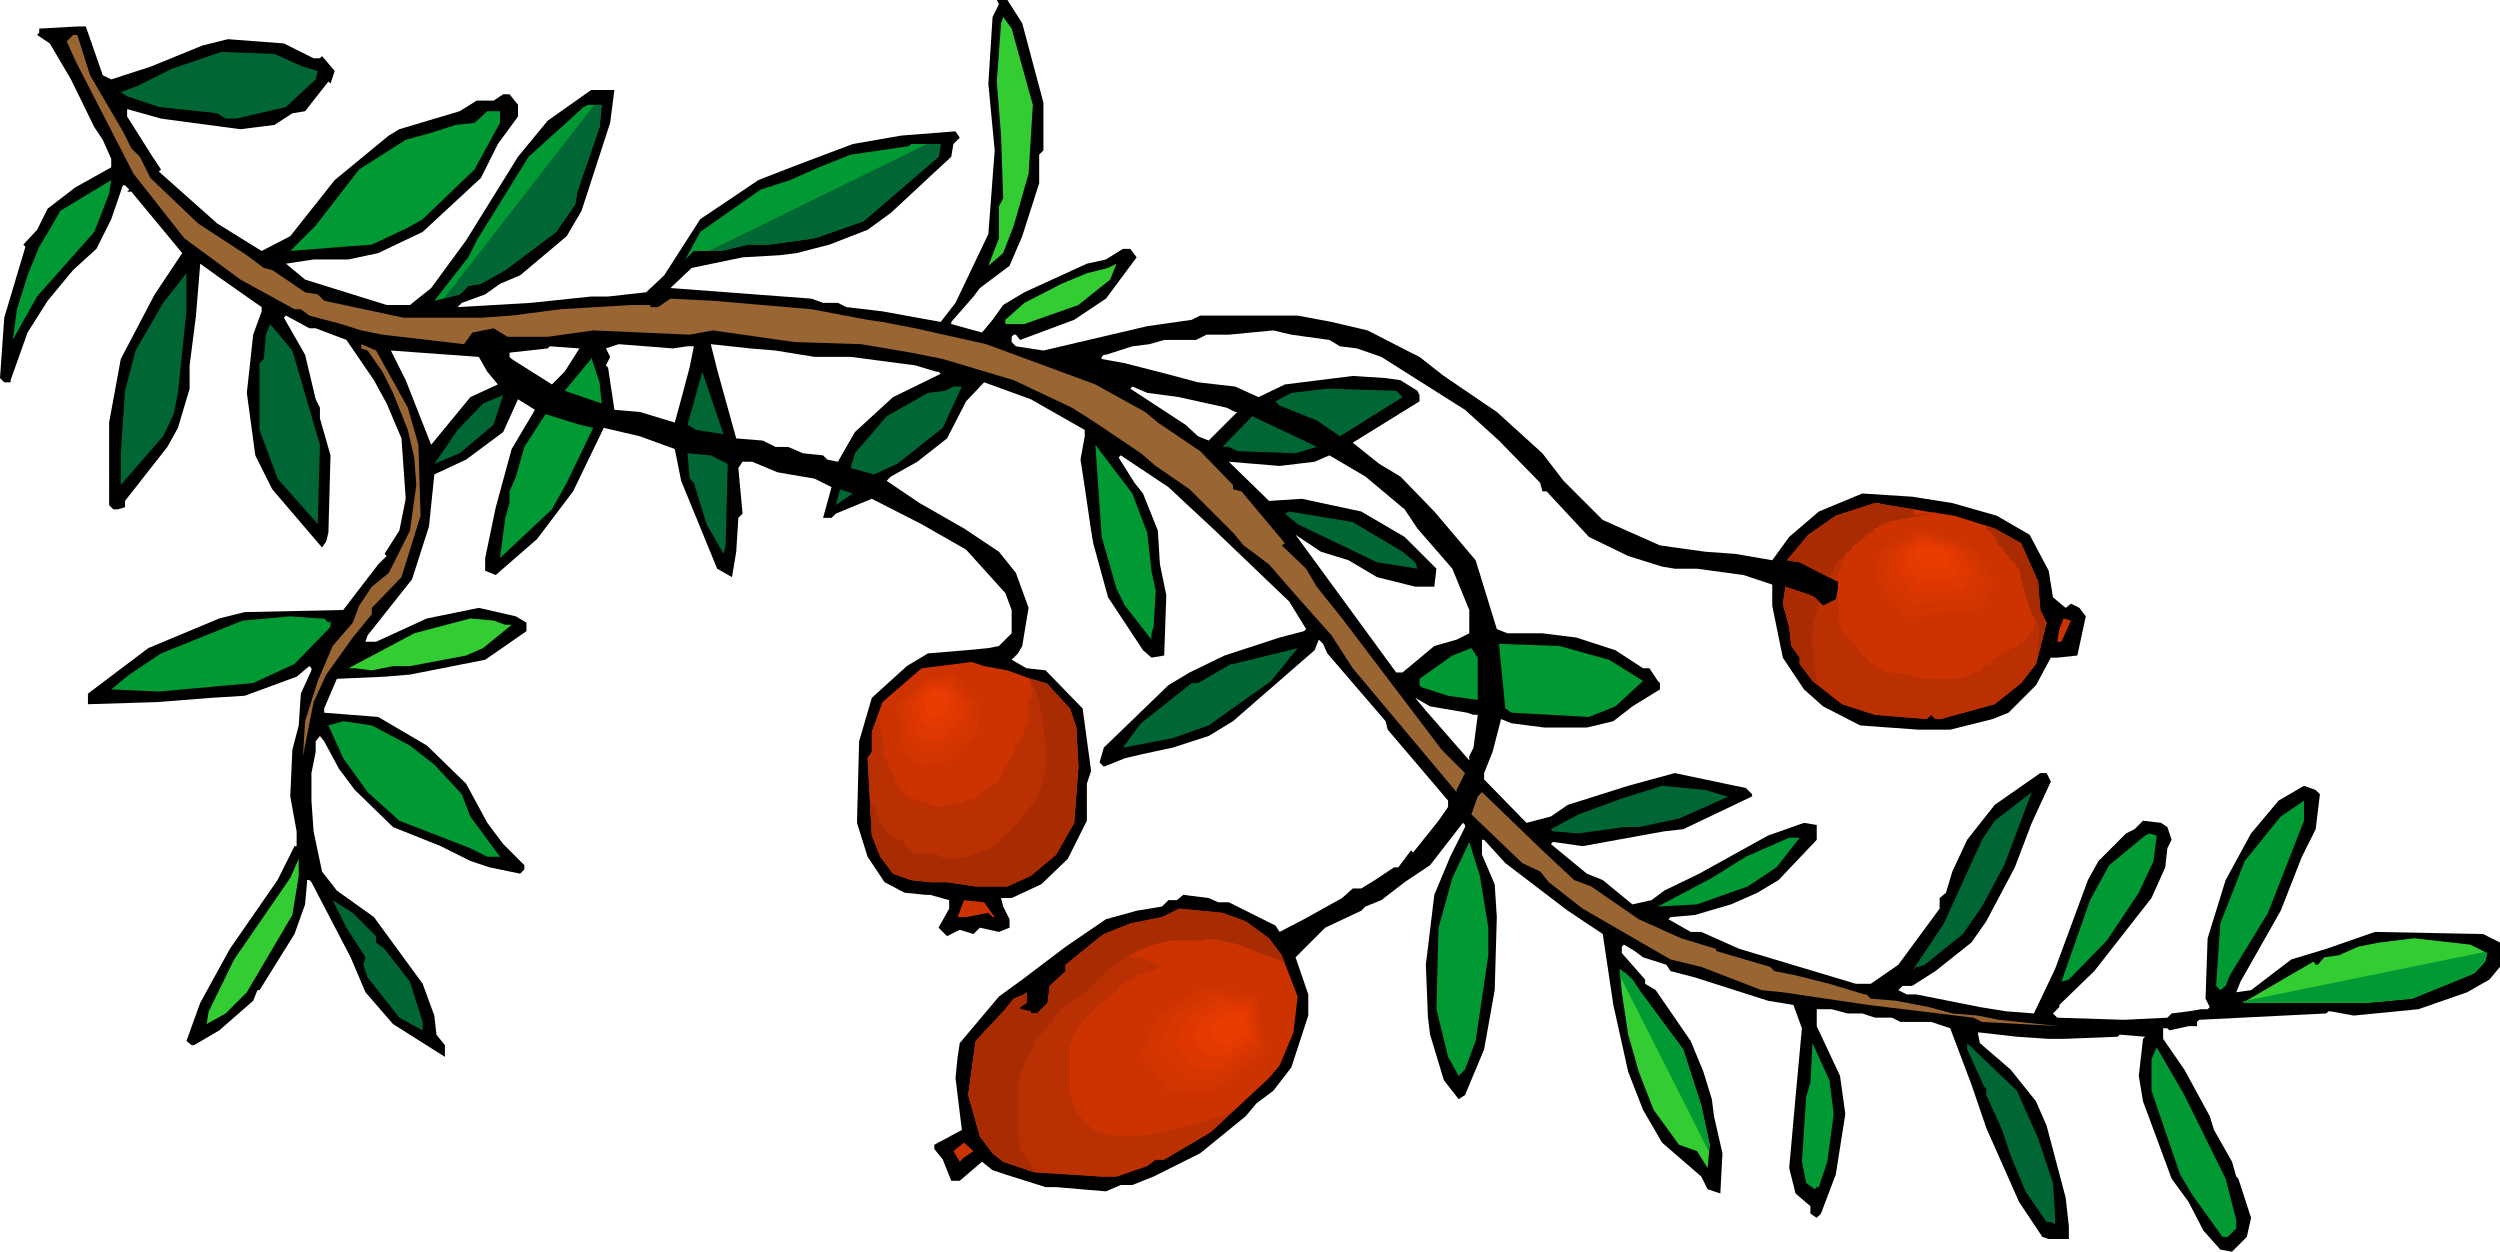 <svg xmlns="http://www.w3.org/2000/svg" fill-rule="evenodd" height="3.937in" preserveAspectRatio="none" stroke-linecap="round" viewBox="0 0 2360 1182" width="7.863in"><style>.pen1{stroke:none}.brush2{fill:#3c3}.brush3{fill:#963}.brush4{fill:#063}.brush5{fill:#093}.brush6{fill:#c30}.brush7{fill:#ba3002}.brush8{fill:#a82b02}.brush9{fill:#d23500}.brush10{fill:#d83600}.brush11{fill:#de3800}.brush12{fill:#e43900}.brush13{fill:#ea3b00}</style><path class="pen1" d="m965 22 20 75v45l-4 4v27l-16 50-12 28-28 21-6 8-21 24v2l29 8 10-12 10-14 20-12 59-27 18-4 16-10h7l6 8-29 39-30 20-51 19-4-5h-2l-2 2v5l4 4 26 4 98-23 42-6 8-4h92l32 6 34 8 37 19 12 6 23 18 50 34 43 39 20 26 37 37 54 24 43 6 28 2 35 6 16-22 28-24 41-17 47 3 38 6 42 12 31 18 18 34 4 25 12 10 5-4 8 4 6 8-8 37-19 2h-6l-14 26-26 26-15 6-40 10h-30l-55-4-35-18-18-16-20-30-10-49v-20l-27-9-44-6h-21l-12-2-32-10-37-18-40-43h-4l-2-8-39-40-32-29-79-50-23-8-16-2-10-6-36-5-17-4-42 4h-21l-10 5h-30l-14 4-16 2-25 8h-2l-2 2v2l22 4 39 10 30 8 35 4 22 10 25-12 64-8 31 2 14 2 16 10 2 4v6l-63 39 25 20 20 12 32 33 39 46 20 65 10 4h33l32 4 37 12 26 17h6l8 12 2 2v6l-26 16-18 14-25 6h-40l-31-4-10-4-8 31-8 20v6l40 41 23-6 16-11 57-18 44-12 57 12 10 2 6 6v2l-65 31-18 2-77 14-28-4-2 2 34 28 15 6 28 23 18-4 12-9 33-16 65-36 34-12 12 2v14l-36 38-20 12-25 11-34 10-23 2-2 2 21 12h10l36 16 110 33h14l26-18 39-53v-10l6-5 6-20 14-30 26-33 43-30h6l4 8-18 39-16 42-27 51-14 20-34 27-22 14h-9l-4 4 8 4h9l60 12 25 4 26 2 20-42 31-84 10-18 26-26 8-4 8-8 17 2 6 4 4 12-4 8-2 18-13 29-54 69-33 32v2l-6 6 4 4 63 2 41-2 4-4 16-2 12-2h6l2-2-4-8 2-57 17-55 24-44 26-31 24-14 11 4 4 4-4 33-13 26-20 51-38 67-4 10 14-2 38-29 33-10 46-16 102 2 16 8v23l-10 12-21 12-46 16-61 6-22-4h-2l-2 2-120 6-2 2v4h-8l-18 4-2-2h-4v10l20 29 24 44 4 13 17 30 4 14 2 2 12 37-4 18-14 14-11-2-16-18-14-27-16-22-27-73-4-24 4-35 2-2-24-2-2 2-51 2h-14l-30-2-35-4h-2l2 10 29 25 24 30 10 23 18 68 3 27v12h-19l-6-2-22-33-31-70-14-41-20-53-18-6h-29l-8-4h-16l-12-4h-14l-15-4h-14v16l22 47 5 36-9 57-14 37-4 4-6-4v-7l-14-12-6-24 6-67 6-65-8-22-24-4-69-22-23-6-4-6-22-7-8-6-10-6-2 2v6l22 25v4l10 6 33 48 12 29 8 26 2 16 8 35-2 38-12-4-6-12-37-32-18-31-14-36-14-63-10-67-33-22-59-45-20-22h-2v14l12 28 2 31-2 69-10 56-18 43-6 4-14-18-13-43-2-16-2-50 8-66 15-36 14-28v-2l-2-2-31 40-24 16-22 17-15 6-4 4-34 16-28 28 12 35v20l-16 49-17 22-16 12-10 12-43 35-44 22-20 8h-11l-14 6-47-4h-10l-38-12-12-4-10-8-21 18h-8l-8-20-8-10v-4l26-14-6-49 2-20 2-13 37-44 22-16 41-31 38-26 29-8 24-4 6-6h8l6-5 24 3 9 4h10l44 22 4 6 23-12 36-20 10-9h8l13-8 18-12h4l12-16 2 2 24-30 9-13v-6l-57-67-2-8-55-64-4-9-4-4-4 10-77 67-23 14-34 11-28 6-17 4-20 8-4-4 4-14 61-59 20-12 33-16 52-17 23-6 2-2-16-26-70-67-44-41-45-30-2 2 15 24 8 10 14 35 2 32 6 29-2 57-12 2-8-7-33-50-14-51-2-12-6-41-4-26 4-22v-6l-51-29-44-16-17 18-18 35-28 22-25 14-4 4 31 21 42 24 33 22 16 20 12 33-6 36-4 7-6 6 14 8 18 2 35 36 8 59-4 12v35l-18 36-25 24-28 13h-10l2 8 6 12v8l-10 4-18-4-6 6-13-4-12 6-8-8 10-18v-8l-18-5h-4l-20-2-19-10-16-24-10-32 2-77 12-41 33-30 20-12 36-3 21-2 10-2 12-12v-22l-6-16-37-41-42-24-47-24-34 14-4 4h-8l8-29-16-8-35-6-24-10h-9l-4 6 4 43-4 4-2 32-4 24-14-8-34-83-6-30-33-12-34-8-29 60-34 45-39 34-10-4v-12l10-48 15-55 22-37-16-10-14 31-35 26-30 14-5 49-16 50-42 53-2 6h10l48-22 49-10 35 8 10 6v8l-39 27-71 14-24 2-45 2-12 28v4l51 4 46 27 37 36 20 37 15 20 20 20v4l-4 4-29-6-18-6-28-14-45-18-36-35-15-20-14-26-4-5-4 5v10l-4 20v26l2 29 8 38 14 18 35 25 46 63 11 30 2 18 8 10v11l-49-31-26-30-14-33-37-71-2-2h-2l-2 23-10 28-33 53h-2l-4 10-32 28-24 14h-2l-5-4 13-36 28-51 45-65 16-32h2v-14l-6-33 2-44 6-23 2-30 10-22v-2l-2-2-12 10-49 18-32 2-51 4-65 2v-10l57-43 67-28 24-6 93-2 33-43 8-8-2-2 14-22 6-30-4-57-14-33-12-22-26-38-29-11h-6l-22-12-2 2 20 35 10 42 4 8v10l10 35-2 73-2 8-4 6-47-55-16-32-8-59 6-55 8-22v-4l-40-28-18-13-4 49-6 47v22l-11 37-10 18-40 51v6l-7 2h-4l-4-4v-78l11-60 32-61 26-39-48-58h-4l2-2-4-4h-2l-11 32-14 28-22 20-24 29-19 30-16 45v2H4l-4-4 4-57 20-67-2-2 13-14 10-20 26-20 34-19v-8l-8-18-8-12-22-45-20-34-12-8 2-2v-4l36-2h8l16 46 8 4 37-12 49-20 24-6 53 4 28 14h6l2-2 12 14-4 12-2-2-22 28-12 2-17 11-32 4-30-4-45-6-32-9v7l24 38 8 12-2 2 55 49 42 26 27-14 42-53 51-42 10-6 57-17 16-10h16l9-6h6l8 10v11l-19 26-16 32-55 51-42 20-28 6h-33l-26 4 18 15 77 24h22l20-16 33-45 49-79 28-34 41-29h22l-4 31-27 83-14 24-44 37-19 8-14 10-22 8-4 4 69-4 57-6h16l36-4 17-16 34-53 55-37 36-14 53-20 46-8 51-4 4 6-6 6-2 12-57 53-22 16-36 14-31 8-16 2-35 2-48 10-18 17-2 2 133 10 11 4h14l8 4 34 4 55 10 14-18 31-65 6-79-6-63 4-63 6-12-2-4h10l14 22zM732 331l37 6h34l61 8 20 6h2l2 2-45 22-36 33-16 28-10-2-4-4-19-2-14-6h-12l-12-6-25-2-18-65-6-24 37 4 24 2zm594 150 12 18 33 38 16 39v22l-12 6-21 6-30 25h-6l-95-130 24 16 26 8 27 16 36 9h18l2-17-30-30-41-24-56-12-31 2-38-37 48 4 33-4 14-6 34 20 37 31zm-213-106 45 10 8 4h2l-27 27-10-4-12-11-52-34 2-2 14 6 30 4zm272 298 6 2h4l-4 31-4 8v4l-41-47-10-12 14 8 35 6zM649 327h6l-4 20-8 30-6 22-33-10-24-2-6-40-2-2 4-8-4-8 12-4 51 4 14-2zm-189 24 10 12-26 12-37 45-24-61-14-28 83 6 8 14zm73 0-12 12-38-24-2-2v-4l36-4 2-2 28 2-14 22z" style="fill:#000"/><path class="pen1 brush2" d="m975 99-4 65-14 49-10 26-14 12 10-26v-30l4-8-2-59-4-51 4-55 2-6 8 11 20 72z"/><path class="pen1 brush3" d="m85 71 31 53 8 16 8 8 10 20 45 43 46 30 16 12 8 2 31 21 12 2 6 6 75 16h73l29-2 46-6 67-4h18v2h7l12-8 40 2 93 8 53 10 14 2 31 6 67 15 103 38 47 26 12 10 40 27 31 32v4l8 2 41 49-3 2 23 22 10 17 24 30 94 124 22 22-8 16v2l-98-117-20-31-32-36-27-31-24-18-10-12-41-41-32-22-14-12-43-29-22-14-55-26-67-20-30-6-47-8-63-2-77-11-22 4-91-4-43 6h-38l-13-8-20 4-8 11-77-9-20-4-19-6-30-8-8-6h-6l-51-28-53-39-48-61L71 57l-8-18 6-6h4l12 38z"/><path class="pen1 brush4" d="m286 63 14 4-2 8-28 26-47 11h-10l-8-5-55-6-30-10-6-4 16-6 32-16 47-16 50 2 27 12z"/><path class="pen1 brush5" d="m566 120-21 61-2 12-18 26-48 36-23 13-12 2-8 8-24 6 32-41 8-16 49-79 52-47 4-2h13l-2 21zm-94-4-24 44-49 47-14 8-34 16-27 2-50 4 24-24 41-53 44-28 22-6 25-8 18-2 12-11h12v11zm414 32-71 61-46 16-43 6h-20l-25 6h-26l-8 8 14-26 57-40 28-9 27-12 30-12 55-8 2-2h28l-2 12zM89 219l-54 61-23 41 4-29 10-32 11-27 12-20 8-14 48-29-2 13-14 36z"/><path class="pen1 brush2" d="m1018 288-51 18h-18v-4l18-16 35-18 24-10 20-5 8-4-6 15-30 24z"/><path class="pen1 brush4" d="m168 371-4 20-10 21-40 46v-30l4-59 10-38 26-45 22-28v36l-8 77zm134 49-2 75-38-43-17-46v-63l4-4 2-23 4-10 21 25 26 89z"/><path class="pen1 brush3" d="m385 385 10 35 2 67-18 58-28 29v6l-18 22-25 35-12 26-10 51 2-33 12-38 14-33 19-22 6-16 12-18 16-13 20-40 6-43-2-26-6-26-14-35-10-20-14-20-6-2v-4l14 6 30 54z"/><path class="pen1 brush5" d="m568 381-35-12 25-30v-2l8 24 2 20z"/><path class="pen1 brush4" d="m657 406-8-5 14-50 20 59-26-4zm233-2-43 34-22 10-22-6 4-14 30-35 39-22 16-2 8-4h8l-18 39zm434-29-59 37-22-15-35-14-4-4 15-8 34-4 65 2 6 6zm-890 53-24 10 22-32 24-25 19-8-9 28-32 27z"/><path class="pen1 brush5" d="m560 404-25 52-14 25-49 46 5-38 4-14v-11l6-14 8-28 20-31 32 10 13 3z"/><path class="pen1 brush4" d="m1243 422-20 6-55-2-8-4h-6l28-29 53 25 8 4z"/><path class="pen1 brush5" d="m1073 477 10 26 4 36 4 19-2 34-2 6v6l-25-32-8-16-14-49-6-87 35 46 4 11z"/><path class="pen1 brush4" d="m687 438-2 77-2 8-16-28-12-39-4-4-2-24 22 2 16 8zm102 39 4-15 12 4-16 11z"/><path class="pen1 brush6" d="m1845 487 38 12 25 14 16 36 2 27 6 12-10 39-14 18-25 20-44 12-6 2h-6l-4-4-4 4-49-4-31-10-28-22-12-16v-6l-8-11-2-18-6-22 2-12v-4l24 8 4 2 8 8 12-6 2-10v-7l-36-18-12-2 20-24 26-18 37-12 49 8 26 4z"/><path class="pen1 brush4" d="m1324 521 12 10 2 6-38-6-75-36-12-10 4-2 60 10 47 28z"/><path class="pen1 brush5" d="m306 584 4 4 2-2v6l-34 35-39 18-89 8-45-2 17-14 30-20 77-31 45-4 28 2h4z"/><path class="pen1 brush2" d="M477 590h6l-27 22-16 7-53 10h-16l-20 4-16-2h-6l62-33 53-14 22 2 11 4z"/><path class="pen1 brush6" d="M1946 606h-4l2-12 4-10 7 2-9 20z"/><path class="pen1 brush5" d="m1519 623 32 20-26 24-25 10-73-4-6-4-6-61 57 2 47 13z"/><path class="pen1 brush4" d="m1141 685-34 12-47 9 17-23 48-38h6l31-18h2l61-15-25 31-59 42z"/><path class="pen1 brush5" d="m1395 661-28-4-25-8-2-2v-6l31-22 18-7 6 9v40z"/><path class="pen1 brush6" d="m951 633 22 8 14 4 23 24 6 18 2 37-4 53-17 30-24 20-22 10h-30l-27-4h-16l-18-2-17-6-12-16-8-20-4-73 4-6v-19l10-28 37-32 32-4 15-2 12 4 22 4z"/><path class="pen1 brush7" d="M972 644v2l1 2v3l1 1v4l-1 1v3l-1 1h-2v15l1 3v3l-1 2h-2v4l-1 2v3l-1 1v1l-3 6h-2l-1 1-1 2-1 3v2l-1 3-1 2-2 1-1 1v4l-4 2v2h-1v1l-1 3-1 2-1 2-1 2-2 2-1 2-1 2v1h-5v1l-1 1-2 1-1 1-1 1h-1v1l-1 1h-1v2h-4v2h-2v2h-4l-5 2-6 2-7 1-6 2-7 1-5-1-5-2v-2l-1 1h-3l-1-1h-1v-1h-1l-2-1h-3l-2-1h-5l-9-10v-3h-2v-1l-1-2v-2l-1-2v-2l-1-1-2-1-1-1v-4h-2v-5l-1-1v-2l-1-1h-1l-1-4v-10l-1-5-1-6-1-5-1-6-1-5-6 16v19l-4 6 4 73 8 20 12 16 17 6 18 2h16l27 4h30l22-10 24-20 17-30 4-53-2-37-6-18-22-24h-14l-2-1z"/><path class="pen1 brush5" d="m387 704 23 18 26 28 8 21 28 38h-12l-16-8-67-26-30-27-23-32-14-31 14-4 27 4 36 19z"/><path class="pen1 brush4" d="M1630 752h2l-47 21-38 8h-14l-43 6-24-2-2-2 26-14 41-15 38-12 41 4 20 6z"/><path class="pen1 brush3" d="m1486 831 16 6 45 31 40 18 33 10v2l51 15 4 4 20 4 32 8 33 10h2l4 4 24 2 31 6 22 6 24 2 20 4 57 6-73-4-8-4-99-12-81-12-20-2-57-22-29-7-83-48-32-25-8-10-17-8-48-46 6-17 4-4 57 55 30 28z"/><path class="pen1 brush4" d="m1871 856-18 26-36 29-6 2h-2l-4 4 30-45 36-79 12-18 35-27-26 69-21 39z"/><path class="pen1 brush5" d="m2141 862-36 59-4 10-5 4-4-4 4-59 23-59 34-42 22-15v19l-34 87zm-108-49-14 30-30 45-36 37-7 2 27-77 18-33 34-28 4-2 7 2-3 24zm-356 6-27 18-48 17-37 2 51-27 32-20 41-18h10l-22 28zm-272 57v26l-12 81-10 27-6 6-10-18-11-45 2-77 13-47 16-34 10 32 8 49z"/><path class="pen1 brush2" d="m276 864-43 73-20 20-18 10 2-12 24-49 53-77 8-18v16l-6 37z"/><path class="pen1 brush4" d="M355 884v6l8 6 24 31 12 38v8l-22-12-30-38-4-12 2-7-18-28-13-26 19 12 22 22z"/><path class="pen1 brush6" d="M939 866h-2l-4-4-21 4h-8l6-16 19 2 10 14zm237 4 22 16 12 16 15 39-4 34-13 31-10 12-55 51-44 26h-8l-8 6-29 10h-14l-63-4-30-10-10-8-12-16-11-39 7-51 28-30 8-10 10-4 2-2v10l-6 4v2l10 2v2h6l10-10 2-16 15-14v-6l36-29 25-10 30-6 16-8 41 4 22 8z"/><path class="pen1 brush7" d="m1094 914-1 1-3 1-3 1-3 1-4 1-3 1-3 1h-2l-2 4h-1l-2 1h-1l-2 1-1 1h-2l-1 1h-1l-1 1v1l-1 1h-1l-1 1v2l-5 4-6 4-6 6-7 6-6 7-6 6-4 7-3 7-2 5-1 7v33l1 7 2 6 1 3 2 4 3 5 3 4 4 4 4 4 3 3 4 1 7 2 7 2 8 1h7l16-1 16-3 16-4 17-4 16-5 16-5-19 18-44 26h-8l-8 6-29 10h-14l-63-4-30-10-10-8-12-16-11-39 7-51 28-30 8-10 10-4 2-2v10l-6 4v2l10 2v2h6l10-10 2-16 15-14v-6l33-27 5 4 4 3 4 4 4 3 4 3 5 2 6 1h6l1 1 2 1 3 1 3 1 3 2 3 1 2 1v2z"/><path class="pen1 brush2" d="m2348 900-2 8-10 11-59 24-43 4h-117l48-28 19-11 2 3h2l6-7 14-2 18-8 20-4 33-4 53 6 16 8zm-799 37 40 54 17 53 8 37-2 22-10-16-17-6-24-33-14-36-10-35-6-40-2-22 12 10 8 12z"/><path class="pen1 brush5" d="m1731 1052-6 45-8 24h-2l-2 2-8-6-4-20 4-61 4-14 2-37 16 35 4 32z"/><path class="pen1 brush4" d="m1924 1075 14 42 2 31v8l-4-2h-4l-20-29-14-34-8-24-15-33v-6l-2-2-16-35v-6l47 45 20 45z"/><path class="pen1 brush5" d="m2101 1113 10 39v8l-8 8h-5l-28-39-12-20-27-79v-30l5-11 26 45 39 79z"/><path class="pen1 brush6" d="m910 1093-4 4-6-10 10-8 9 8-9 6z"/><path class="pen1 brush7" d="m1771 477-2 1-1 1-2 1-1 1-1 1-1 1-1 1h-1l-2 2v2l-1 1-1 2-1 1-1 1-1 1-1 1-1 1-1 2-1 2-2 2-1 2-1 1v4l-1 4-1 4-2 4-1 4-1 3-1 4v3l-4 4v6h-1v4l-35-18-12-2 20-24 26-18 37-12h5v1h-1v1h-3zm-36 83v9l1 5v13l1 3v2l2 4v1l2 2 2 2 2 3 3 2 2 2 2 2 2 1v3l1 1h1l1 1v1l1 1 1 1 1 1h1l1 2 2 2 2 2 3 2 3 2 3 2 3 2 2 1h6l3 1h6l4 1h5l2 2 5 1 7 1h34v-1h2l3-2 3-1 3-1 3-2h2l2-1 1-1v-1l1-1 1-1 2-1h3l2-4 2-2 3-1 2-1 3-2 3-2 3-2 3-2 2-1h3l2-4h4l1-1 1-2 1-2 2-2 1-1 1-2 1-1h1v-4l7-20v4l6 12-10 39-14 18-25 20-44 12-6 2h-6l-4-4-4 4-49-4-31-10-28-22-12-16v-6l-8-11-2-18-6-22 2-12v-4l24 8 4 2 8 8 12-6 2-6z"/><path class="pen1 brush8" d="m1829 484-43 8h-2l-1 1h-1l-1 1h-1l-1 1-1 1h-4v1l-1 1h-1l-1 1h-2v2l-1 1-1 1h-1l-2 1-1 1h-2v2l-2 1-2 2-2 1-2 2-2 1-2 2h-1v2l-4 4h-2v3l-1 1h-1l-1 1-1 1h-1l-1 1v1l-1 1-1 2-1 1-1 1-1 2v2l-1 1-1 1-1 1v1h-1v1l-1 1-27-14-12-2 20-24 26-18 37-12 37 6v1l-1 1v3h8l3-1h6l3-1h3zm-112 84v2l-1 2v3l-1 2-1 2v3l-1 2-1 2v5l-1 2v3l-1 2v8l1 3v2l1 3v9l1 3v5l1 3v6l1 1v3l1 1v2l-5-4-12-16v-6l-8-11-2-18-6-22 2-12v-4l24 8 4 2 4 4zm205 59 1-6 1-6v-12l1-6-1-5v-3l-1-3h-2l-1-3-3-6-2-7-3-8-2-8-2-7-1-6-1-4h-1l-1-1v-1l-1-1v-1l-1-1v-1h-1l-1-1h-1l-1-2-1-1-1-2-1-1-2-1-1-2-1-1v-2l-2-2h-2l-2-1v-4l-1-2-2-2-1-2-1-1-1-2-1-1h-2l-2-5 9 3 25 14 16 36 2 27 6 12-10 39z"/><path class="pen1 brush6" d="m1893 556-25-40-58-20-41 22-10 30 34 46 85-8 15-30z"/><path class="pen1 brush9" d="m1883 551-3-5-3-4-2-4-3-4-2-5-3-4-3-4-2-4-6-2-7-3-6-2-6-2-6-2-6-2-7-3-6-2-4 3-5 2-4 2-4 3-5 2-4 3-5 2-4 2-1 4-1 3-1 3-1 3-1 3-1 4-1 3-1 3 4 5 3 5 4 5 3 4 4 5 4 5 3 5 4 5 9-1 9-1 9-1 9-1h9l9-1 9-1 9-1 1-3 2-3 2-3 1-4 2-3 1-3 2-3 2-3z"/><path class="pen1 brush10" d="m1872 545-2-3-2-4-2-3-2-4-3-3-2-4-2-3-2-4-5-1-5-2-5-2-5-2-6-2-5-2-5-1-5-2-3 2-4 2-4 2-3 2-4 2-4 2-3 2-4 2-1 2v3l-1 3-1 2-1 3-1 2-1 3v3l3 4 2 4 3 4 3 4 3 4 3 4 3 3 3 4h8l7-1 8-1h7l7-1 8-1h7l8-1 1-2 1-3 2-3 1-2 1-3 2-3 1-2 1-3z"/><path class="pen1 brush11" d="m1862 540-2-3-2-3-1-3-2-2-2-3-1-3-2-2-2-3-4-2-4-1-4-1-4-2-4-1-4-2-4-1-4-2-3 2-3 2-2 1-3 2-3 1-3 2-3 1-3 2v2l-1 2-1 2v2l-1 2v2l-1 2-1 2 3 4 2 3 2 3 3 3 2 3 2 3 3 3 2 3h6l6-1h5l6-1h6l6-1h6l5-1 2-2 1-2 1-2 1-2 1-2 1-2 1-2 1-2z"/><path class="pen1 brush12" d="m1851 534-1-2-1-2-1-2-2-2-1-2-1-2-1-2-1-2-3-1-3-1-3-1-3-1-3-1-3-1-3-1-3-1-2 1-2 1-2 1-2 2-2 1-2 1-2 1-2 1-1 2v1l-1 2v1l-1 2v1l-1 2v1l2 2 1 3 2 2 2 2 1 2 2 3 2 2 1 2h5l4-1h8l5-1h8l4-1 1-1 1-2 1-1v-2l1-1 1-2 1-1v-2z"/><path class="pen1 brush13" d="m1841 529-6-10-15-5-10 5-2 8 8 11 21-2 4-7z"/><path class="pen1 brush8" d="m978 1106-1-2-2-2-2-3-3-4-3-4-2-3-2-2v-1l-1-8v-9l-1-9v-29l1-9 2-9 2-3 1-4 2-5 3-4 2-5 2-4 1-4 1-3 2-1 2-1 1-2 2-3 2-2 2-2 2-2h2l1-5 3-4 4-4 6-5 6-4 5-3 5-3 4-3v-1l12-13 12-10 12-8 11-6 12-5 10-3 11-2h28l2-1h11l8 2 10 2 9 3 9 4 8 3 6 2h2l1 1 2 1h2l2 1 2 1 2 1 2 1-3-7-12-16-22-16-22-8-41-4-16 8-30 6-25 10-36 29v6l-15 14-2 16-10 10h-6v-2l-10-2v-2l6-4v-10l-2 2-10 4-8 10-28 30-7 51 11 39 12 16 10 8 29 10v-1h1l1-1v1z"/><path class="pen1 brush6" d="m1200 999-11-64-57-8-53 30-19 45 31 38 45 4 64-45z"/><path class="pen1 brush9" d="m1195 994-1-7-1-7-1-7-1-7-2-6-1-7-1-7-1-7-6-1h-6l-6-1-6-1-6-1-6-1h-6l-6-1-6 3-5 3-6 3-6 4-5 3-6 3-5 3-6 3-2 5-2 5-2 5-2 5-2 5-2 4-2 5-2 5 3 4 3 4 4 4 3 4 3 4 3 4 3 4 4 4h4l5 1h5l5 1h9l5 1h5l7-5 7-4 6-5 7-5 7-5 7-5 7-4 6-5z"/><path class="pen1 brush10" d="m1191 989-1-6-1-5-1-6-1-6-1-5-1-6-1-6-1-5-5-1h-5l-5-1-5-1h-5l-5-1-5-1h-4l-5 2-5 3-4 3-5 2-5 3-4 2-5 3-4 3-2 4-2 4-1 4-2 4-2 3-1 4-2 4-2 4 3 4 3 3 2 3 3 4 3 3 2 3 3 3 3 4h7l4 1h8l4 1h8l6-4 5-4 6-3 6-4 5-4 6-4 5-4 6-4z"/><path class="pen1 brush11" d="m1187 984-1-5-1-4-1-4-1-5v-4l-1-5-1-4-1-4-4-1-3-1h-4l-4-1h-4l-4-1h-4l-4-1-3 2-4 3-4 2-3 2-4 2-3 2-4 2-4 2-1 3-1 3-2 3-1 3-1 3-1 4-2 3-1 3 2 2 2 3 2 3 2 2 2 3 2 2 2 3 3 3h9l3 1h9l3 1 5-4 4-3 5-3 4-3 4-3 5-3 4-3 5-3z"/><path class="pen1 brush12" d="M1182 979v-3l-1-4-1-3v-3l-1-3v-3l-1-4v-3h-3l-3-1h-6l-2-1h-3l-3-1h-3l-3 2-2 1-3 2-3 1-2 2-3 1-2 2-3 1-1 2-1 3-1 2-1 2-1 2-1 3-1 2-1 2 2 2 1 2 2 2 1 2 2 2 1 2 2 1 1 2 3 1h11l2 1h3l3-2 3-3 3-2 3-2 4-2 3-3 3-2 3-2z"/><path class="pen1 brush13" d="m1178 974-3-16-14-2-13 7-5 12 7 9 12 1 16-11z"/><path class="pen1 brush8" d="m971 640 6 10 4 13 3 15 2 16 1 15v15l-2 13-4 11-2 6-5 6-5 7-5 7-6 6-6 6-5 5-5 4v2l-4 2-6 3-8 3-8 3-9 2-8 1-8-1-6-2v-2h-22l-1-1-1-1-1-1-2-1-2-2-1-1-1-2-1-2-2-2h-2l-2-1h-2l-2-1h-1l-1-1v-1l-1-1-1-1-1-1h-2v-2l-1-1v-2l-1-1-1-1v-1h-2l-1-1-1-2v-3l-1-2-1-3v-2l-1-2-1-2h-2v-1h-1v-3l-1-1 2 33 8 20 12 16 17 6 18 2h16l27 4h30l22-10 24-20 17-30 4-53-2-37-6-18-23-24-14-4-2-1z"/><path class="pen1 brush6" d="m932 669-28-36-32 4-32 30 6 47v1l2 2 2 3 4 4 3 4 4 3 4 2 3 2h9l5-2 5-1 4-2 4-1 3-1 1-1 30-28 3-30z"/><path class="pen1 brush9" d="m925 667-3-4-3-3-3-4-3-4-3-4-3-4-3-3-3-4h-3l-4 1h-6l-4 1h-3l-4 1h-3l-3 3-4 3-3 4-4 3-3 3-3 3-4 3-3 4v5l1 5 1 5v5l1 5v5l1 5 1 5 1 2 2 3 3 3 3 3 3 3 4 2 3 1h7l4-1 5-1 3-2 3-1 3-1 4-3 3-3 3-3 3-3 3-3 4-3 3-3 3-3v-3l1-4v-3l1-3v-6l1-4v-3z"/><path class="pen1 brush10" d="m918 665-3-3-2-3-3-3-2-3-3-3-2-3-2-3-3-4-3 1h-5l-3 1h-6l-3 1h-2l-3 3-3 2-3 3-3 3-2 2-3 3-3 3-3 2 1 4v4l1 5v4l1 4v4l1 4v4l1 1 1 1 1 2 3 3 2 2 3 3 2 2 3 1h3l3-1h4l3-2 3-1 3-1h1l1-1 3-2 2-3 3-2 3-3 2-2 3-2 3-3 2-2 1-3v-5l1-3v-5l1-3v-3z"/><path class="pen1 brush11" d="m911 664-2-3-2-2-2-3-2-2-2-3-2-2-2-2-2-3h-2l-2 1h-7l-2 1h-5l-2 2-2 2-2 2-2 2-3 2-2 3-2 2-2 2v3l1 3v7l1 3v3l1 3v4l1 1 1 2 2 2 2 2 2 2 2 1 2 1h5l3-1 3-1 2-1h2l1-1h1l2-2 2-2 2-2 2-2 2-2 2-2 2-2 2-2 1-2v-4l1-2v-6l1-2z"/><path class="pen1 brush12" d="m903 662-1-2-2-2-1-1-1-2-2-2-1-2-2-2-1-1h-6l-2 1h-5l-1 2-2 1-2 2-1 1-2 2-1 1-2 2-2 1 1 3v7l1 2v5l1 2v1l1 2 2 1 1 1 2 2 1 1h7l2-1h2l1-1h1l1-1 1-1 2-1 1-2 2-1 1-2 2-1 1-2 2-1v-4l1-2v-6z"/><path class="pen1 brush13" d="m896 660-7-9-8 1-8 8 1 12h1v1l1 1 1 1 1 1h1l1 1h2l1-1h3l1-1 8-7 1-8z"/><path class="pen1 brush5" d="m2120 945 225-46 3 1-2 8-10 11-59 24-43 4h-115l-2-1 3-1zm-591-24 84 166 1-6-8-37-17-53-40-54-8-12-6-6-6-3v5z"/><path class="pen1 brush4" d="M419 282 561 99h7l-2 21-21 61-2 12-18 26-48 36-23 13-12 2-8 8-15 4zm250-45 206-101h13l-2 12-71 61-46 16-43 6h-20l-25 6h-12z"/></svg>
